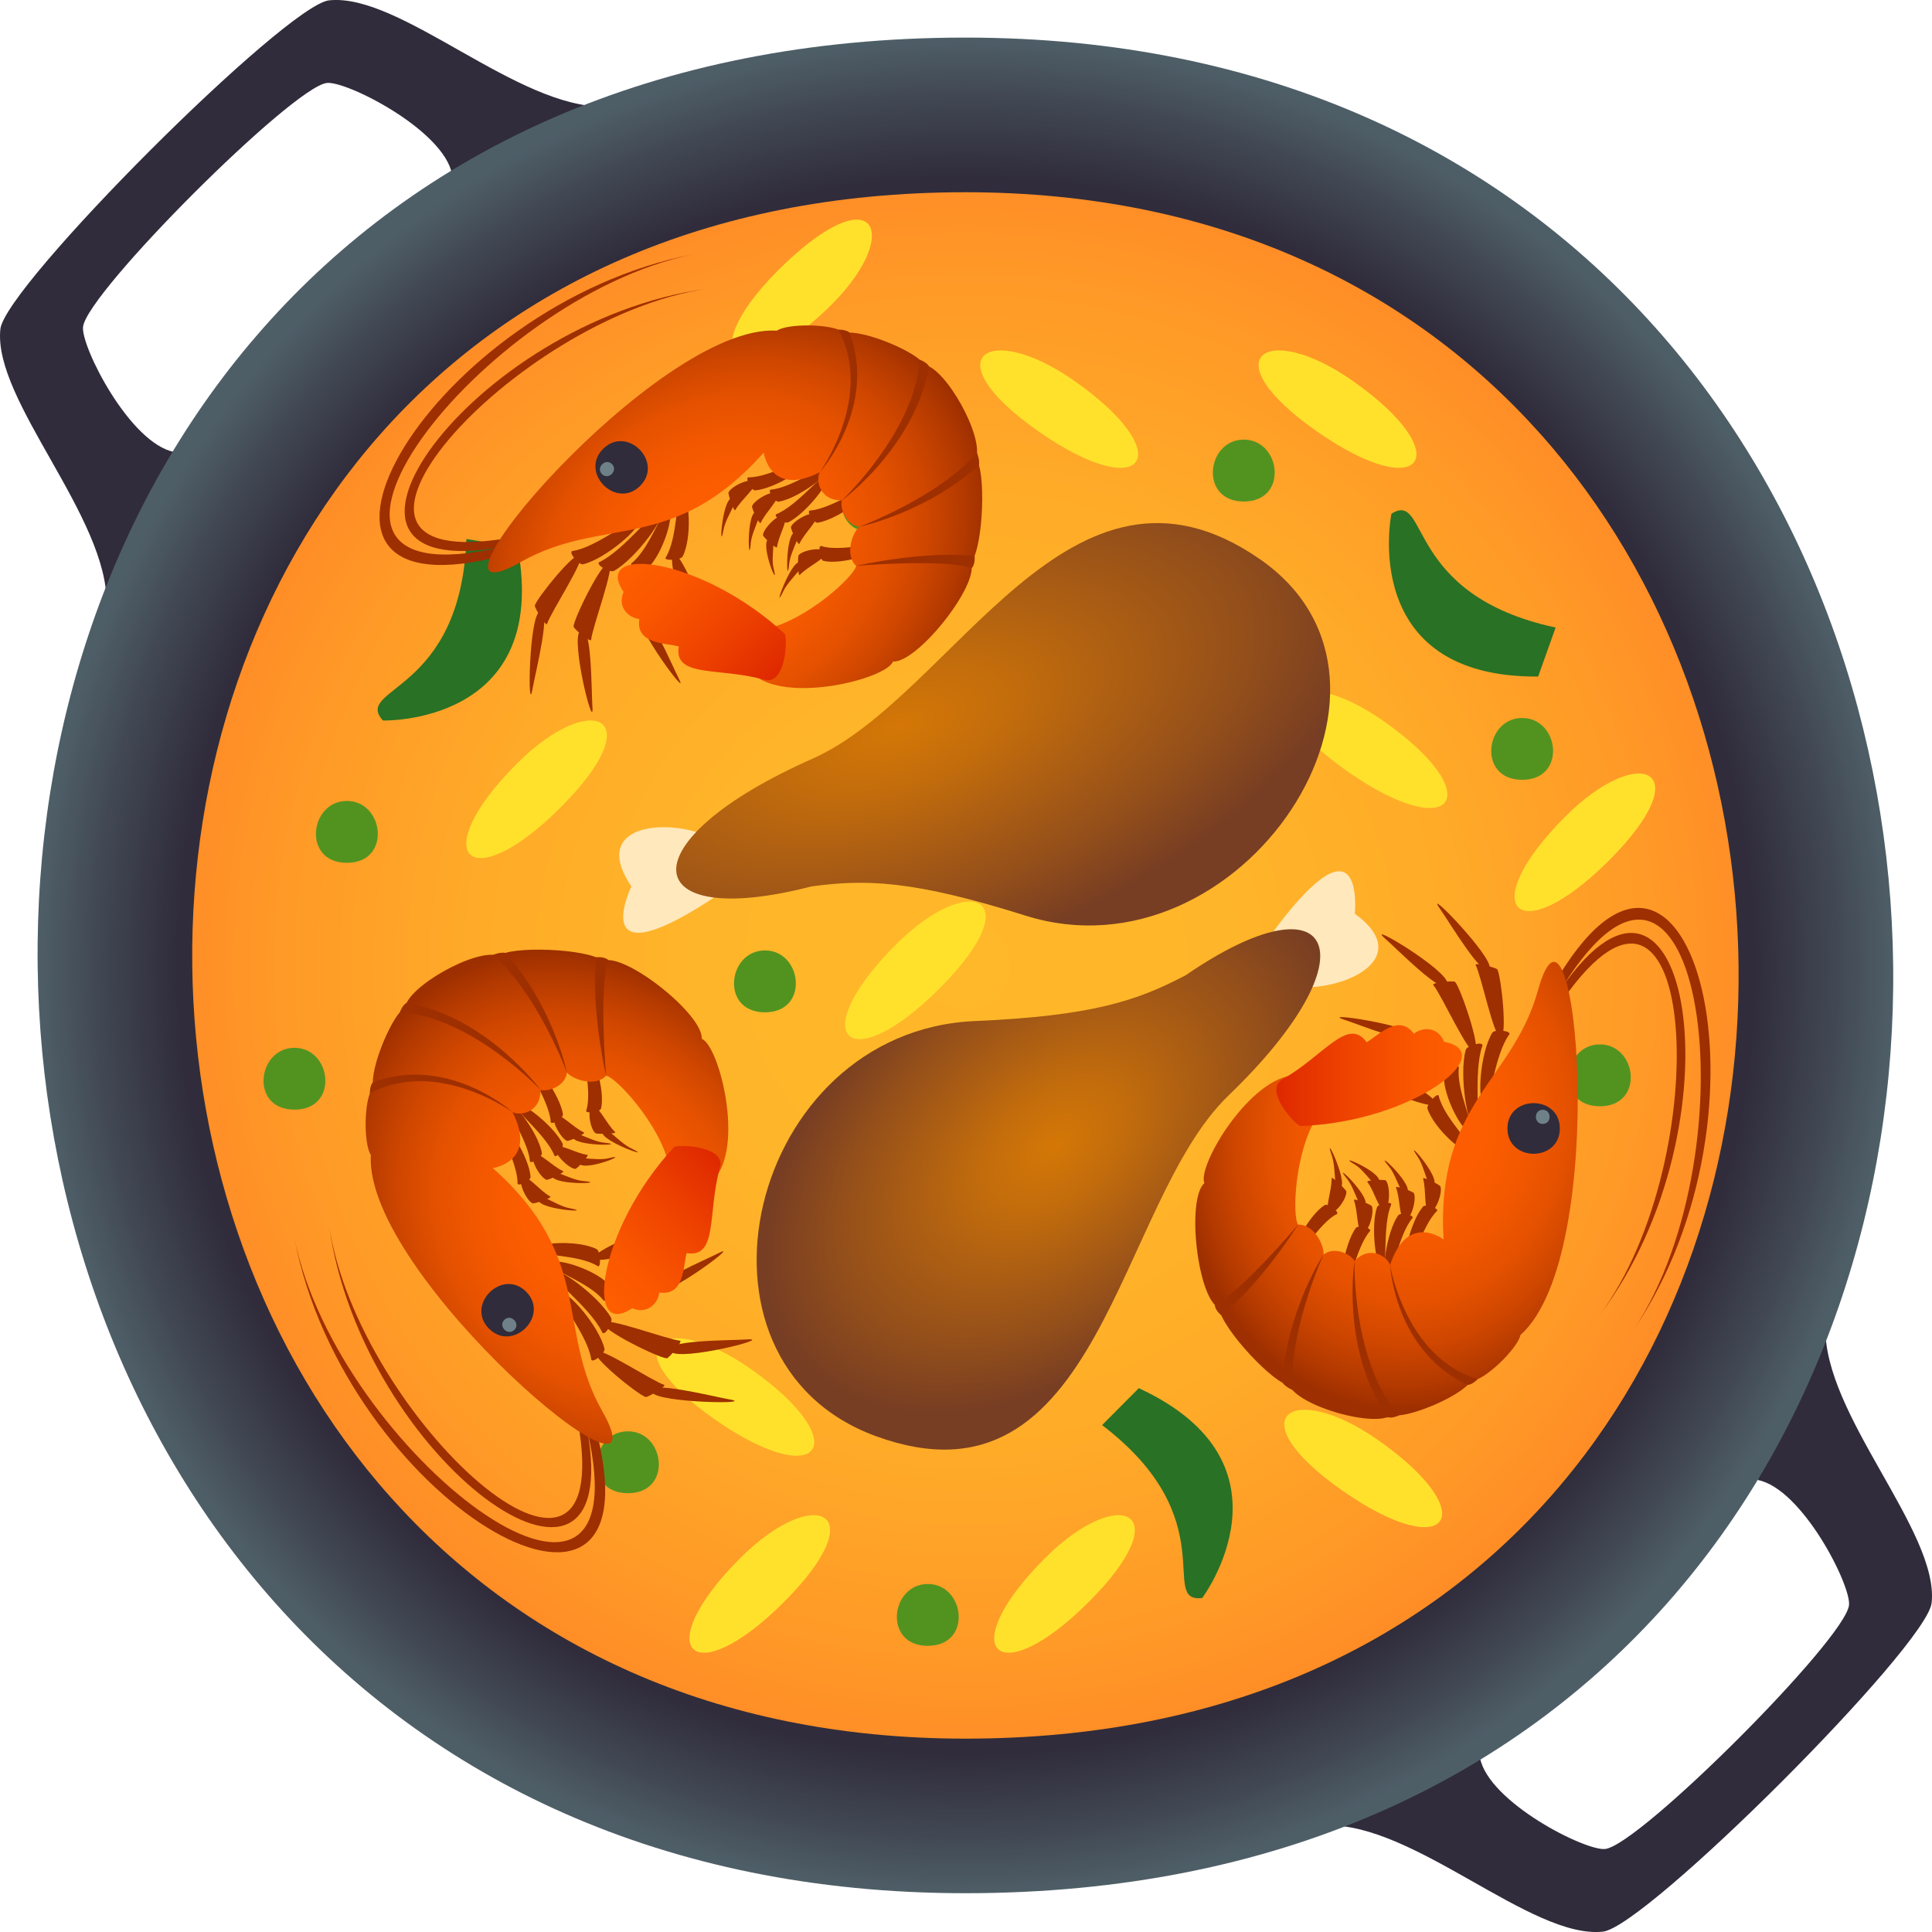 <?xml version="1.0" encoding="utf-8"?>
<!-- Generator: Adobe Illustrator 15.0.0, SVG Export Plug-In . SVG Version: 6.00 Build 0)  -->
<!DOCTYPE svg PUBLIC "-//W3C//DTD SVG 1.1//EN" "http://www.w3.org/Graphics/SVG/1.1/DTD/svg11.dtd">
<svg version="1.1" id="Layer_1" xmlns:x="http://ns.adobe.com/Extensibility/1.0/" xmlns:i="http://ns.adobe.com/AdobeIllustrator/10.0/" xmlns:graph="http://ns.adobe.com/Graphs/1.0/"
	 xmlns="http://www.w3.org/2000/svg" xmlns:xlink="http://www.w3.org/1999/xlink" xmlns:a="http://ns.adobe.com/AdobeSVGViewerExtensions/3.0/"
	 x="0px" y="0px" width="64px" height="64px" viewBox="0 0 64 64" enable-background="new 0 0 64 64" xml:space="preserve">
<path fill="#302C3B" d="M20.063,3.53c-2.908,0.088-6.791-3.771-9.16-3.519C9.475,0.162,0.162,9.475,0.012,10.903
	c-0.252,2.369,3.608,6.25,3.519,9.16l2.246-5.089c-1.479-0.281-3.112-3.52-3.025-4.154c0.154-1.154,6.915-7.915,8.069-8.071
	c0.635-0.085,3.873,1.548,4.156,3.027L20.063,3.53z"/>
<path fill="#302C3B" d="M43.938,60.47c2.908-0.088,6.789,3.771,9.158,3.519c1.429-0.15,10.741-9.463,10.892-10.892
	c0.252-2.369-3.606-6.25-3.517-9.16l-2.248,5.089c1.481,0.281,3.114,3.52,3.027,4.154c-0.154,1.154-6.915,7.915-8.069,8.069
	c-0.637,0.087-3.875-1.546-4.156-3.025L43.938,60.47z"/>
<radialGradient id="SVGID_1_" cx="52.435" cy="41.14" r="28.814" gradientTransform="matrix(1.067 0 0 1.067 -23.949 -11.902)" gradientUnits="userSpaceOnUse">
	<stop  offset="0.849" style="stop-color:#302C3B"/>
	<stop  offset="0.932" style="stop-color:#404652"/>
	<stop  offset="1" style="stop-color:#4E5E67"/>
	<a:midPointStop  offset="0.849" style="stop-color:#302C3B"/>
	<a:midPointStop  offset="0.536" style="stop-color:#302C3B"/>
	<a:midPointStop  offset="1" style="stop-color:#4E5E67"/>
</radialGradient>
<path fill="url(#SVGID_1_)" d="M31.98,1.245c-41.671,0-40.283,61.47,0,61.47C73.654,62.715,72.263,1.245,31.98,1.245z"/>
<radialGradient id="SVGID_2_" cx="52.435" cy="41.142" r="27.161" gradientTransform="matrix(1.067 0 0 1.067 -23.949 -11.902)" gradientUnits="userSpaceOnUse">
	<stop  offset="0" style="stop-color:#FFB829"/>
	<stop  offset="0.304" style="stop-color:#FFB529"/>
	<stop  offset="0.555" style="stop-color:#FFAB28"/>
	<stop  offset="0.786" style="stop-color:#FF9927"/>
	<stop  offset="1" style="stop-color:#FF8226"/>
	<a:midPointStop  offset="0" style="stop-color:#FFB829"/>
	<a:midPointStop  offset="0.746" style="stop-color:#FFB829"/>
	<a:midPointStop  offset="1" style="stop-color:#FF8226"/>
</radialGradient>
<path fill="url(#SVGID_2_)" d="M31.98,6.368c-34.727,0-33.57,51.227,0,51.227C66.709,57.595,65.551,6.368,31.98,6.368z"/>
<path fill="#FFE12C" d="M17.126,25.293c-3.037,3.041-1.592,4.491,1.448,1.45C21.618,23.701,19.58,22.841,17.126,25.293z"/>
<path fill="#FFE12C" d="M51.853,27.049c-3.039,3.042-1.594,4.492,1.45,1.452C56.343,25.457,54.307,24.597,51.853,27.049z"/>
<path fill="#FFE12C" d="M34.615,51.617c-3.039,3.046-1.592,4.49,1.45,1.45C39.107,50.028,37.069,49.165,34.615,51.617z"/>
<path fill="#FFE12C" d="M27.404,10.232c2.507-2.396,1.692-4.453-1.418-1.483C22.879,11.723,24.294,13.203,27.404,10.232z"/>
<path fill="#FFE12C" d="M24.846,45.332c-2.84-1.989-4.695-0.787-1.175,1.682C27.193,49.478,28.369,47.799,24.846,45.332z"/>
<path fill="#FFE12C" d="M45.645,47.7c-2.84-1.99-4.697-0.788-1.175,1.679S49.168,50.166,45.645,47.7z"/>
<path fill="#FFE12C" d="M44.795,12.607c-2.84-1.989-4.698-0.787-1.176,1.68C47.143,16.753,48.317,15.074,44.795,12.607z"/>
<path fill="#FFE12C" d="M35.576,12.607c-2.842-1.989-4.7-0.787-1.178,1.68C37.922,16.753,39.097,15.074,35.576,12.607z"/>
<path fill="#FFE12C" d="M45.819,23.878c-2.842-1.991-4.697-0.787-1.175,1.68C48.168,28.021,49.343,26.345,45.819,23.878z"/>
<path fill="#FFE12C" d="M24.52,51.616c-3.039,3.044-1.592,4.492,1.45,1.452C29.01,50.027,26.972,49.164,24.52,51.616z"/>
<path fill="#FFE12C" d="M29.677,31.292c-3.039,3.043-1.594,4.489,1.448,1.449C34.164,29.7,32.129,28.84,29.677,31.292z"/>
<path fill="#529320" d="M11.491,26.532c-1.24,0-1.488,2.05,0,2.05C12.979,28.582,12.73,26.532,11.491,26.532z"/>
<path fill="#529320" d="M25.34,31.484c-1.242,0-1.487,2.05,0,2.05C26.825,33.534,26.579,31.484,25.34,31.484z"/>
<path fill="#529320" d="M9.754,34.71c-1.239,0-1.487,2.051,0,2.048C11.24,36.761,10.994,34.71,9.754,34.71z"/>
<path fill="#529320" d="M20.8,47.414c-1.239,0-1.485,2.051,0,2.051C22.287,49.465,22.04,47.414,20.8,47.414z"/>
<path fill="#529320" d="M28.907,15.589c-1.239,0-1.487,2.048,0,2.048S30.146,15.589,28.907,15.589z"/>
<path fill="#529320" d="M41.201,14.563c-1.24,0-1.485,2.05,0.002,2.05C42.688,16.613,42.442,14.563,41.201,14.563z"/>
<path fill="#529320" d="M52.997,34.597c-1.24,0-1.485,2.05,0,2.05C54.484,36.645,54.236,34.597,52.997,34.597z"/>
<path fill="#529320" d="M30.735,52.472c1.239,0,1.485,2.048,0,2.048C29.248,54.52,29.494,52.472,30.735,52.472z"/>
<path fill="#297124" d="M46.093,17.018c-0.002,0-1.115,5.434,4.86,5.394l0.579-1.624C46.494,19.707,47.349,16.229,46.093,17.018z"/>
<path fill="#297124" d="M17.151,18.144l-1.7-0.289c-0.188,5.146-3.761,4.908-2.767,6.013C12.683,23.869,18.229,24.021,17.151,18.144
	z"/>
<path fill="#297124" d="M37.725,45.985l-1.217,1.223c4.099,3.121,1.844,5.904,3.317,5.728
	C39.827,52.936,43.147,48.493,37.725,45.985z"/>
<path fill="#FFE8BB" d="M44.88,30.269c0,0,0.348-3.439-2.583,0.434C39.745,34.079,48.188,32.667,44.88,30.269z"/>
<radialGradient id="SVGID_3_" cx="55.203" cy="46.764" r="10.306" gradientTransform="matrix(0.821 -0.681 0.432 0.521 -30.601 51.184)" gradientUnits="userSpaceOnUse">
	<stop  offset="0" style="stop-color:#D47706"/>
	<stop  offset="0.245" style="stop-color:#C26C0C"/>
	<stop  offset="0.734" style="stop-color:#944F1A"/>
	<stop  offset="1" style="stop-color:#783E23"/>
	<a:midPointStop  offset="0" style="stop-color:#D47706"/>
	<a:midPointStop  offset="0.551" style="stop-color:#D47706"/>
	<a:midPointStop  offset="1" style="stop-color:#783E23"/>
</radialGradient>
<path fill="url(#SVGID_3_)" d="M39.28,32.305c-1.603,0.843-3.083,1.348-6.987,1.519c-7.496,0.327-10.092,11.252-3.283,13.749
	c7.438,2.722,7.98-7.721,11.681-11.278C45.555,31.612,44.224,28.91,39.28,32.305z"/>
<path fill="#FFE8BB" d="M20.915,29.363c0,0-1.502,3.113,2.574,0.476C27.044,27.536,18.627,25.977,20.915,29.363z"/>
<radialGradient id="SVGID_4_" cx="50.358" cy="33.736" r="15.258" gradientTransform="matrix(1.006 -0.354 0.173 0.492 -26.747 25.315)" gradientUnits="userSpaceOnUse">
	<stop  offset="0" style="stop-color:#D47706"/>
	<stop  offset="0.245" style="stop-color:#C26C0C"/>
	<stop  offset="0.734" style="stop-color:#944F1A"/>
	<stop  offset="1" style="stop-color:#783E23"/>
	<a:midPointStop  offset="0" style="stop-color:#D47706"/>
	<a:midPointStop  offset="0.551" style="stop-color:#D47706"/>
	<a:midPointStop  offset="1" style="stop-color:#783E23"/>
</radialGradient>
<path fill="url(#SVGID_4_)" d="M41.746,18.53c-6.321-4.397-10.14,4.525-14.831,6.603c-6.176,2.735-5.847,5.729-0.04,4.232
	c1.794-0.245,3.356-0.212,7.085,0.963C41.116,32.584,47.702,22.672,41.746,18.53z"/>
<path fill="#529320" d="M50.424,23.784c-1.239,0-1.489,2.048,0,2.048C51.909,25.832,51.663,23.784,50.424,23.784z"/>
<path fill="#9E2F00" d="M47.701,30.104c0.308,0.439,1.483,2.407,1.643,1.979C49.482,31.716,47.125,29.286,47.701,30.104z"/>
<path fill="#9E2F00" d="M49.709,34.36c0.236-0.002,0.021-2.017-0.108-2.247c-0.033-0.057-0.767-0.244-0.717-0.145
	C49.083,32.373,49.484,34.36,49.709,34.36z"/>
<path fill="#9E2F00" d="M49.996,34.271c0.09-0.124-0.479-0.192-0.562-0.06c-0.4,0.652-0.517,2.284-0.262,2.333
	C49.369,36.58,49.501,34.937,49.996,34.271z"/>
<path fill="#9E2F00" d="M46.966,38.323c0.261,0.38,0.352,1.244,0.542,0.908C47.672,38.94,46.455,37.581,46.966,38.323z"/>
<path fill="#9E2F00" d="M47.348,40.146c0.197,0.041,0.445-0.623,0.369-0.844c-0.02-0.055-0.603-0.347-0.575-0.254
	C47.252,39.432,47.161,40.106,47.348,40.146z"/>
<path fill="#9E2F00" d="M47.597,40.122c0.093-0.091-0.371-0.251-0.457-0.152c-0.419,0.485-0.734,1.86-0.529,1.947
	C46.768,41.983,47.098,40.602,47.597,40.122z"/>
<path fill="#9E2F00" d="M45.892,31.1c0.403,0.35,2.008,1.992,2.056,1.487C47.991,32.152,45.141,30.449,45.892,31.1z"/>
<path fill="#9E2F00" d="M48.853,34.842c0.227-0.087-0.471-2.121-0.651-2.315c-0.045-0.049-0.793,0.018-0.721,0.104
	C47.768,32.983,48.638,34.923,48.853,34.842z"/>
<path fill="#9E2F00" d="M49.105,34.646c0.058-0.163-0.506-0.03-0.552,0.139c-0.224,0.826,0.063,2.579,0.318,2.538
	C49.069,37.292,48.795,35.521,49.105,34.646z"/>
<path fill="#9E2F00" d="M44.524,33.777c0.466,0.148,2.376,0.931,2.308,0.532C46.772,33.965,43.658,33.502,44.524,33.777z"/>
<path fill="#9E2F00" d="M48.327,35.366c0.018-0.142-0.491,0.125-0.496,0.269c-0.025,0.695,0.652,1.947,0.887,1.842
	C48.897,37.395,48.231,36.125,48.327,35.366z"/>
<path fill="#9E2F00" d="M47.551,36.581c0.141-0.191-1.385-1.063-1.622-1.078c-0.06-0.003-0.624,0.494-0.525,0.505
	C45.801,36.058,47.42,36.765,47.551,36.581z"/>
<path fill="#9E2F00" d="M47.66,36.303c-0.032-0.139-0.418,0.289-0.373,0.424c0.215,0.662,1.28,1.604,1.464,1.421
	C48.893,38.008,47.83,37.048,47.66,36.303z"/>
<path fill="#9E2F00" d="M46.012,38.644c0.291,0.346,0.451,1.195,0.613,0.837C46.765,39.172,45.442,37.967,46.012,38.644z"/>
<path fill="#9E2F00" d="M46.539,40.409c0.199,0.018,0.395-0.673,0.299-0.882c-0.022-0.055-0.627-0.274-0.592-0.184
	C46.387,39.709,46.351,40.392,46.539,40.409z"/>
<path fill="#9E2F00" d="M46.786,40.355c0.086-0.102-0.391-0.205-0.469-0.095c-0.377,0.532-0.579,1.938-0.367,1.999
	C46.113,42.307,46.329,40.894,46.786,40.355z"/>
<path fill="#9E2F00" d="M44.887,38.581c0.369,0.218,0.75,0.962,0.806,0.562C45.742,38.798,44.164,38.155,44.887,38.581z"/>
<path fill="#9E2F00" d="M45.863,40.055c0.192-0.058,0.191-0.786,0.045-0.949c-0.036-0.041-0.669-0.021-0.611,0.051
	C45.53,39.45,45.679,40.11,45.863,40.055z"/>
<path fill="#9E2F00" d="M46.082,39.91c0.053-0.127-0.426-0.046-0.469,0.087c-0.216,0.646-0.028,2.055,0.188,2.034
	C45.969,42.015,45.793,40.594,46.082,39.91z"/>
<path fill="#9E2F00" d="M44.626,39.055c0.287,0.353,0.438,1.206,0.603,0.851C45.372,39.599,44.064,38.366,44.626,39.055z"/>
<path fill="#9E2F00" d="M45.134,40.832c0.199,0.022,0.4-0.665,0.309-0.877c-0.022-0.053-0.625-0.285-0.592-0.194
	C44.988,40.129,44.945,40.812,45.134,40.832z"/>
<path fill="#9E2F00" d="M45.381,40.783c0.087-0.099-0.389-0.213-0.467-0.105c-0.383,0.525-0.6,1.928-0.39,1.993
	C44.687,42.722,44.919,41.312,45.381,40.783z"/>
<path fill="#9E2F00" d="M44.119,38.283c0.158,0.452,0.034,1.311,0.297,1.051C44.645,39.11,43.812,37.402,44.119,38.283z"/>
<path fill="#9E2F00" d="M44.039,40.156c0.179,0.105,0.58-0.447,0.561-0.685c-0.005-0.059-0.492-0.533-0.489-0.436
	C44.123,39.439,43.871,40.057,44.039,40.156z"/>
<path fill="#9E2F00" d="M44.284,40.217c0.111-0.056-0.295-0.365-0.4-0.298c-0.521,0.323-1.158,1.534-0.984,1.687
	C43.035,41.722,43.689,40.511,44.284,40.217z"/>
<path fill="#9E2F00" d="M51.768,32.677c4.58-7.317,6.353,5.346,2.343,11.385c4.951-7.298,1.908-18.845-2.439-11.784
	C51.738,32.43,51.768,32.677,51.768,32.677z"/>
<path fill="#9E2F00" d="M51.78,33.104c4.453-6.336,5.083,5.247,1.209,10.461c4.771-6.295,2.971-16.945-1.266-10.829
	C51.771,32.877,51.78,33.104,51.78,33.104z"/>
<radialGradient id="SVGID_5_" cx="486.002" cy="804.761" r="9.968" gradientTransform="matrix(-0.195 0.932 -0.765 -0.165 757.43 -282.897)" gradientUnits="userSpaceOnUse">
	<stop  offset="0" style="stop-color:#FF5E00"/>
	<stop  offset="0.274" style="stop-color:#FC5D00"/>
	<stop  offset="0.464" style="stop-color:#F35800"/>
	<stop  offset="0.629" style="stop-color:#E45100"/>
	<stop  offset="0.78" style="stop-color:#CE4600"/>
	<stop  offset="0.919" style="stop-color:#B23900"/>
	<stop  offset="1" style="stop-color:#9E2F00"/>
	<a:midPointStop  offset="0" style="stop-color:#FF5E00"/>
	<a:midPointStop  offset="0.776" style="stop-color:#FF5E00"/>
	<a:midPointStop  offset="1" style="stop-color:#9E2F00"/>
</radialGradient>
<path fill="url(#SVGID_5_)" d="M46.124,46.863c0.348,0.173,2.239-0.563,2.611-1.119c0.435,0.004,1.553-1.088,1.632-1.522
	c3.007-2.66,1.841-15.971,0.58-11.416c-0.834,3.02-3.388,3.733-3.127,8.252c0,0-1.198-0.914-1.773,0.853
	c-0.044-0.217-0.604-0.71-1.178-0.144c-0.16-0.261-0.701-0.475-1.025-0.205c0.031-0.306-0.318-1.013-0.841-0.994
	c-0.193-0.245-0.136-2.363,0.628-3.582c0,0-0.362-1.341-0.705-1.371c-1.507,0.034-3.274,3.006-3.029,3.575
	c-0.608,0.55-0.22,3.837,0.483,4.136c0.096,0.704,1.873,2.568,2.314,2.546C43.02,46.601,45.588,47.313,46.124,46.863z"/>
<path fill="#9E2F00" d="M48.949,45.688c-2.404-0.729-2.902-3.778-2.902-3.778s0.16,2.862,2.575,3.968
	C48.789,45.861,48.949,45.688,48.949,45.688z"/>
<path fill="#9E2F00" d="M46.343,46.887c-1.564-1.77-1.474-5.12-1.474-5.12s-0.46,2.955,1.098,5.18
	C46.128,46.993,46.343,46.887,46.343,46.887z"/>
<path fill="#9E2F00" d="M42.813,46.044c-0.116-1.995,1.03-4.482,1.03-4.482s-1.229,1.858-1.358,4.241
	C42.59,45.952,42.813,46.044,42.813,46.044z"/>
<path fill="#9E2F00" d="M40.458,43.571c1.34-1.075,2.545-3.004,2.545-3.004s-1.886,2.234-2.762,2.656
	C40.251,43.413,40.458,43.571,40.458,43.571z"/>
<linearGradient id="SVGID_6_" gradientUnits="userSpaceOnUse" x1="437.633" y1="738.497" x2="437.633" y2="732.349" gradientTransform="matrix(0 1 -1 0 780.777 -402.001)">
	<stop  offset="0" style="stop-color:#DE2800"/>
	<stop  offset="0.365" style="stop-color:#EE4200"/>
	<stop  offset="0.746" style="stop-color:#FA5700"/>
	<stop  offset="1" style="stop-color:#FF5E00"/>
	<a:midPointStop  offset="0" style="stop-color:#DE2800"/>
	<a:midPointStop  offset="0.382" style="stop-color:#DE2800"/>
	<a:midPointStop  offset="1" style="stop-color:#FF5E00"/>
</linearGradient>
<path fill="url(#SVGID_6_)" d="M43.09,37.302c3.731-0.143,6.633-2.433,4.748-2.791c-0.207-0.521-0.737-0.488-1-0.266
	c-0.507-0.69-1.185,0.067-1.566,0.28c-0.624-0.863-1.421,0.457-2.783,1.223C41.826,36.12,42.946,37.309,43.09,37.302z"/>
<path fill="#302C3B" d="M49.937,37.381c0-1.117,1.734-1.117,1.734,0C51.671,38.5,49.937,38.5,49.937,37.381z"/>
<path id="Shape_10_" fill="#6E8189" d="M51.105,37.232c-0.302,0-0.302-0.469,0-0.469C51.408,36.764,51.408,37.232,51.105,37.232
	L51.105,37.232z"/>
<path fill="#9E2F00" d="M24.154,46.355c-0.529-0.094-2.751-0.654-2.562-0.24C21.755,46.475,25.14,46.525,24.154,46.355z"/>
<path fill="#9E2F00" d="M19.726,44.766c-0.167,0.169,1.41,1.44,1.664,1.512c0.064,0.018,0.716-0.369,0.609-0.404
	C21.573,45.728,19.884,44.606,19.726,44.766z"/>
<path fill="#9E2F00" d="M19.586,45.031c0.022,0.152,0.475-0.203,0.438-0.355c-0.179-0.744-1.249-1.98-1.464-1.834
	C18.395,42.955,19.465,44.21,19.586,45.031z"/>
<path fill="#9E2F00" d="M18.862,40.022c-0.454-0.083-1.129-0.631-1.025-0.258C17.926,40.085,19.748,40.187,18.862,40.022z"/>
<path fill="#9E2F00" d="M17.304,39.004c-0.168,0.111,0.126,0.756,0.336,0.857c0.052,0.026,0.671-0.18,0.586-0.226
	C17.876,39.441,17.464,38.901,17.304,39.004z"/>
<path fill="#9E2F00" d="M17.144,39.198c-0.001,0.129,0.441-0.086,0.432-0.216c-0.047-0.64-0.796-1.836-1.002-1.751
	C16.415,37.295,17.157,38.505,17.144,39.198z"/>
<path fill="#9E2F00" d="M24.729,44.371c-0.531,0.038-2.828,0.012-2.506,0.402C22.5,45.112,25.721,44.301,24.729,44.371z"/>
<path fill="#9E2F00" d="M19.989,43.819c-0.099,0.221,1.833,1.167,2.099,1.177c0.066,0.003,0.549-0.573,0.437-0.584
	C22.071,44.365,20.084,43.609,19.989,43.819z"/>
<path fill="#9E2F00" d="M19.949,44.135c0.074,0.158,0.379-0.335,0.291-0.487c-0.426-0.742-1.867-1.778-2.019-1.569
	C18.104,42.24,19.55,43.297,19.949,44.135z"/>
<path fill="#9E2F00" d="M23.803,41.512c-0.434,0.224-2.338,1.021-2.008,1.255C22.081,42.969,24.61,41.094,23.803,41.512z"/>
<path fill="#9E2F00" d="M19.99,43.076c0.088,0.112,0.259-0.436,0.162-0.54c-0.476-0.509-1.839-0.916-1.931-0.676
	C18.152,42.046,19.522,42.472,19.99,43.076z"/>
<path fill="#9E2F00" d="M19.681,41.669c0.036,0.234,1.729-0.229,1.909-0.385c0.044-0.039,0.092-0.79,0.015-0.729
	C21.289,40.802,19.644,41.447,19.681,41.669z"/>
<path fill="#9E2F00" d="M19.8,41.942c0.121,0.075,0.091-0.499-0.036-0.563c-0.62-0.315-2.038-0.228-2.039,0.03
	C17.723,41.608,19.153,41.536,19.8,41.942z"/>
<path fill="#9E2F00" d="M19.311,39.122c-0.451-0.039-1.164-0.525-1.025-0.158C18.404,39.28,20.191,39.198,19.311,39.122z"/>
<path fill="#9E2F00" d="M17.688,38.247c-0.153,0.128,0.197,0.754,0.413,0.835c0.054,0.022,0.637-0.25,0.549-0.289
	C18.292,38.633,17.835,38.126,17.688,38.247z"/>
<path fill="#9E2F00" d="M17.553,38.459c0.011,0.133,0.422-0.131,0.398-0.265c-0.11-0.643-0.96-1.778-1.154-1.673
	C16.649,36.604,17.495,37.755,17.553,38.459z"/>
<path fill="#9E2F00" d="M20.15,38.37c-0.416,0.108-1.211-0.149-0.967,0.174C19.392,38.823,20.962,38.161,20.15,38.37z"/>
<path fill="#9E2F00" d="M18.417,38.019c-0.095,0.179,0.421,0.691,0.641,0.703c0.054,0.003,0.487-0.457,0.396-0.468
	C19.08,38.211,18.509,37.85,18.417,38.019z"/>
<path fill="#9E2F00" d="M18.365,38.276c0.052,0.127,0.333-0.27,0.271-0.394c-0.306-0.609-1.434-1.473-1.572-1.305
	C16.957,36.708,18.087,37.589,18.365,38.276z"/>
<path fill="#9E2F00" d="M19.999,37.851c-0.452-0.046-1.162-0.541-1.027-0.175C19.088,37.994,20.884,37.94,19.999,37.851z"/>
<path fill="#9E2F00" d="M18.384,36.954c-0.156,0.125,0.188,0.753,0.401,0.839c0.055,0.021,0.645-0.241,0.557-0.281
	C18.983,37.348,18.531,36.835,18.384,36.954z"/>
<path fill="#9E2F00" d="M18.244,37.163c0.008,0.132,0.425-0.125,0.404-0.256c-0.101-0.642-0.938-1.786-1.135-1.685
	C17.363,35.301,18.197,36.463,18.244,37.163z"/>
<path fill="#9E2F00" d="M20.903,38.038c-0.432-0.208-0.95-0.901-0.953-0.533C19.947,37.825,21.744,38.443,20.903,38.038z"/>
<path fill="#9E2F00" d="M19.636,36.657c-0.2,0.052-0.095,0.728,0.087,0.881c0.045,0.038,0.726,0.028,0.654-0.038
	C20.083,37.224,19.825,36.609,19.636,36.657z"/>
<path fill="#9E2F00" d="M19.42,36.788c-0.041,0.118,0.466,0.05,0.492-0.072c0.14-0.597-0.265-1.904-0.495-1.889
	C19.238,34.841,19.633,36.159,19.42,36.788z"/>
<path fill="#9E2F00" d="M19.46,47.411c1.935,8.412-8.273,0.712-9.707-6.394c1.66,8.661,11.977,14.675,10.058,6.607
	C19.655,47.565,19.46,47.411,19.46,47.411z"/>
<path fill="#9E2F00" d="M19.149,47.118c1.331,7.629-7.306-0.116-8.252-6.542c1.077,7.824,9.881,14.083,8.552,6.762
	C19.314,47.272,19.149,47.118,19.149,47.118z"/>
<radialGradient id="SVGID_7_" cx="1175.847" cy="-65.094" r="9.969" gradientTransform="matrix(-0.521 -0.797 0.657 -0.425 675.048 950.011)" gradientUnits="userSpaceOnUse">
	<stop  offset="0" style="stop-color:#FF5E00"/>
	<stop  offset="0.274" style="stop-color:#FC5D00"/>
	<stop  offset="0.464" style="stop-color:#F35800"/>
	<stop  offset="0.629" style="stop-color:#E45100"/>
	<stop  offset="0.78" style="stop-color:#CE4600"/>
	<stop  offset="0.919" style="stop-color:#B23900"/>
	<stop  offset="1" style="stop-color:#9E2F00"/>
	<a:midPointStop  offset="0" style="stop-color:#FF5E00"/>
	<a:midPointStop  offset="0.776" style="stop-color:#FF5E00"/>
	<a:midPointStop  offset="1" style="stop-color:#9E2F00"/>
</radialGradient>
<path fill="url(#SVGID_7_)" d="M13.419,33.389c-0.369,0.124-1.186,1.982-1.056,2.638c-0.309,0.305-0.329,1.868-0.078,2.23
	c-0.243,4.008,9.992,12.595,7.663,8.483c-1.545-2.725-0.244-5.036-3.623-8.046c0,0,1.494-0.202,0.65-1.858
	c0.184,0.123,0.93,0.075,0.934-0.729c0.298,0.07,0.833-0.161,0.871-0.58c0.194,0.237,0.94,0.49,1.297,0.108
	c0.311,0.036,1.767,1.574,2.09,2.977c0,0,1.204,0.691,1.468,0.471c1.041-1.091,0.19-4.441-0.387-4.67
	c0.042-0.819-2.558-2.868-3.266-2.582c-0.565-0.431-3.141-0.492-3.437-0.164C15.799,31.379,13.479,32.692,13.419,33.389z"/>
<path fill="#9E2F00" d="M12.252,36.218c2.216-1.185,4.724,0.618,4.724,0.618s-2.138-1.91-4.626-0.984
	C12.243,35.982,12.252,36.218,12.252,36.218z"/>
<path fill="#9E2F00" d="M13.248,33.527c2.357,0.145,4.661,2.579,4.661,2.579s-1.763-2.416-4.438-2.888
	C13.324,33.3,13.248,33.527,13.248,33.527z"/>
<path fill="#9E2F00" d="M16.34,31.628c1.491,1.328,2.44,3.898,2.44,3.898s-0.445-2.184-2.038-3.961
	C16.563,31.534,16.34,31.628,16.34,31.628z"/>
<path fill="#9E2F00" d="M19.752,31.711c-0.187,1.708,0.325,3.924,0.325,3.924s-0.247-2.914,0.075-3.832
	C20.011,31.676,19.752,31.711,19.752,31.711z"/>
<linearGradient id="SVGID_8_" gradientUnits="userSpaceOnUse" x1="1084.025" y1="-57.36" x2="1084.025" y2="-63.509" gradientTransform="matrix(-0.707 -0.707 0.707 -0.707 831.153 764.57)">
	<stop  offset="0" style="stop-color:#DE2800"/>
	<stop  offset="0.365" style="stop-color:#EE4200"/>
	<stop  offset="0.746" style="stop-color:#FA5700"/>
	<stop  offset="1" style="stop-color:#FF5E00"/>
	<a:midPointStop  offset="0" style="stop-color:#DE2800"/>
	<a:midPointStop  offset="0.382" style="stop-color:#DE2800"/>
	<a:midPointStop  offset="1" style="stop-color:#FF5E00"/>
</linearGradient>
<path fill="url(#SVGID_8_)" d="M22.325,38.004c-2.537,2.741-2.97,6.411-1.384,5.332c0.514,0.222,0.866-0.177,0.896-0.52
	c0.846,0.129,0.79-0.885,0.909-1.305c1.051,0.168,0.681-1.328,1.103-2.834C24.055,37.947,22.422,37.898,22.325,38.004z"/>
<path fill="#302C3B" d="M17.429,42.789c0.789,0.791-0.437,2.017-1.228,1.227C15.41,43.225,16.637,41.999,17.429,42.789z"/>
<path id="Shape_9_" fill="#6E8189" d="M16.706,43.722c0.214-0.214,0.545,0.119,0.333,0.331
	C16.824,44.268,16.493,43.937,16.706,43.722L16.706,43.722z"/>
<path fill="#9E2F00" d="M17.64,22.822c0.094-0.529,0.654-2.751,0.239-2.562C17.52,20.423,17.469,23.808,17.64,22.822z"/>
<path fill="#9E2F00" d="M19.229,18.393c-0.169-0.166-1.44,1.411-1.512,1.665c-0.018,0.064,0.369,0.716,0.404,0.609
	C18.267,20.241,19.389,18.551,19.229,18.393z"/>
<path fill="#9E2F00" d="M18.964,18.253c-0.152,0.023,0.203,0.476,0.355,0.438c0.743-0.178,1.979-1.248,1.834-1.463
	C21.04,17.063,19.784,18.133,18.964,18.253z"/>
<path fill="#9E2F00" d="M23.972,17.53c0.084-0.454,0.632-1.129,0.259-1.026C23.909,16.594,23.809,18.416,23.972,17.53z"/>
<path fill="#9E2F00" d="M24.99,15.971c-0.111-0.167-0.755,0.126-0.856,0.337c-0.026,0.052,0.18,0.671,0.226,0.585
	C24.553,16.544,25.094,16.132,24.99,15.971z"/>
<path fill="#9E2F00" d="M24.797,15.812c-0.129-0.001,0.086,0.44,0.216,0.432c0.64-0.047,1.835-0.796,1.751-1.002
	C26.7,15.082,25.489,15.825,24.797,15.812z"/>
<path fill="#9E2F00" d="M19.624,23.396c-0.038-0.531-0.013-2.827-0.403-2.505C18.883,21.168,19.694,24.389,19.624,23.396z"/>
<path fill="#9E2F00" d="M20.175,18.657c-0.221-0.099-1.166,1.833-1.176,2.099c-0.003,0.066,0.573,0.549,0.583,0.436
	C19.629,20.738,20.386,18.752,20.175,18.657z"/>
<path fill="#9E2F00" d="M19.859,18.617c-0.157,0.073,0.336,0.379,0.487,0.291c0.743-0.426,1.779-1.867,1.57-2.019
	C21.754,16.772,20.698,18.218,19.859,18.617z"/>
<path fill="#9E2F00" d="M22.483,22.471c-0.224-0.435-1.021-2.338-1.255-2.008C21.026,20.749,22.901,23.278,22.483,22.471z"/>
<path fill="#9E2F00" d="M20.919,18.658c-0.112,0.088,0.436,0.259,0.539,0.162c0.51-0.476,0.917-1.839,0.677-1.931
	C21.949,16.82,21.523,18.189,20.919,18.658z"/>
<path fill="#9E2F00" d="M22.326,18.348c-0.234,0.037,0.229,1.73,0.385,1.91c0.039,0.043,0.79,0.092,0.729,0.015
	C23.192,19.956,22.548,18.312,22.326,18.348z"/>
<path fill="#9E2F00" d="M22.052,18.468c-0.074,0.121,0.499,0.091,0.563-0.036c0.316-0.62,0.229-2.039-0.029-2.04
	C22.387,16.391,22.458,17.821,22.052,18.468z"/>
<path fill="#9E2F00" d="M24.873,17.979c0.038-0.451,0.525-1.165,0.158-1.025C24.715,17.072,24.797,18.859,24.873,17.979z"/>
<path fill="#9E2F00" d="M25.748,16.356c-0.128-0.153-0.754,0.197-0.836,0.412c-0.021,0.055,0.25,0.638,0.29,0.55
	C25.361,16.96,25.869,16.502,25.748,16.356z"/>
<path fill="#9E2F00" d="M25.535,16.22c-0.132,0.012,0.132,0.422,0.265,0.399c0.643-0.11,1.779-0.961,1.673-1.154
	C27.391,15.316,26.239,16.163,25.535,16.22z"/>
<path fill="#9E2F00" d="M25.625,18.818c-0.108-0.416,0.149-1.211-0.174-0.967C25.172,18.06,25.833,19.629,25.625,18.818z"/>
<path fill="#9E2F00" d="M25.977,17.085c-0.179-0.095-0.692,0.421-0.703,0.641c-0.004,0.054,0.457,0.487,0.467,0.396
	C25.783,17.748,26.145,17.176,25.977,17.085z"/>
<path fill="#9E2F00" d="M25.719,17.032c-0.127,0.053,0.269,0.334,0.393,0.271c0.609-0.306,1.473-1.434,1.306-1.572
	C27.286,15.625,26.406,16.754,25.719,17.032z"/>
<path fill="#9E2F00" d="M26.144,18.667c0.046-0.452,0.542-1.163,0.175-1.027C26.001,17.756,26.055,19.551,26.144,18.667z"/>
<path fill="#9E2F00" d="M27.041,17.051c-0.125-0.156-0.754,0.188-0.839,0.402c-0.021,0.055,0.24,0.644,0.281,0.557
	C26.646,17.651,27.159,17.199,27.041,17.051z"/>
<path fill="#9E2F00" d="M26.831,16.912c-0.131,0.008,0.125,0.425,0.257,0.403c0.642-0.1,1.786-0.938,1.684-1.134
	C28.693,16.031,27.532,16.865,26.831,16.912z"/>
<path fill="#9E2F00" d="M25.956,19.571c0.209-0.432,0.902-0.95,0.533-0.953C26.17,18.615,25.551,20.412,25.956,19.571z"/>
<path fill="#9E2F00" d="M27.338,18.304c-0.053-0.2-0.728-0.095-0.882,0.087c-0.037,0.045-0.028,0.726,0.039,0.654
	C26.771,18.751,27.386,18.493,27.338,18.304z"/>
<path fill="#9E2F00" d="M27.206,18.088c-0.117-0.041-0.049,0.466,0.073,0.492c0.597,0.14,1.904-0.266,1.889-0.495
	C29.154,17.906,27.836,18.3,27.206,18.088z"/>
<path fill="#9E2F00" d="M16.584,18.127c-8.413,1.936-0.712-8.272,6.394-9.706C14.315,10.08,8.303,20.397,16.37,18.479
	C16.43,18.323,16.584,18.127,16.584,18.127z"/>
<path fill="#9E2F00" d="M16.876,17.816c-7.628,1.332,0.117-7.305,6.543-8.252c-7.825,1.077-14.083,9.882-6.763,8.553
	C16.722,17.982,16.876,17.816,16.876,17.816z"/>
<radialGradient id="SVGID_9_" cx="372.388" cy="-284.904" r="9.968" gradientTransform="matrix(0.797 -0.521 0.425 0.657 -151.982 399.558)" gradientUnits="userSpaceOnUse">
	<stop  offset="0" style="stop-color:#FF5E00"/>
	<stop  offset="0.274" style="stop-color:#FC5D00"/>
	<stop  offset="0.464" style="stop-color:#F35800"/>
	<stop  offset="0.629" style="stop-color:#E45100"/>
	<stop  offset="0.78" style="stop-color:#CE4600"/>
	<stop  offset="0.919" style="stop-color:#B23900"/>
	<stop  offset="1" style="stop-color:#9E2F00"/>
	<a:midPointStop  offset="0" style="stop-color:#FF5E00"/>
	<a:midPointStop  offset="0.776" style="stop-color:#FF5E00"/>
	<a:midPointStop  offset="1" style="stop-color:#9E2F00"/>
</radialGradient>
<path fill="url(#SVGID_9_)" d="M30.606,12.087c-0.124-0.369-1.982-1.186-2.638-1.056c-0.305-0.31-1.869-0.329-2.231-0.078
	c-4.007-0.243-12.595,9.992-8.483,7.663c2.726-1.545,5.037-0.244,8.046-3.623c0,0,0.202,1.493,1.858,0.649
	c-0.123,0.185-0.075,0.931,0.73,0.935c-0.071,0.298,0.16,0.832,0.58,0.871c-0.237,0.193-0.49,0.94-0.108,1.297
	c-0.036,0.311-1.575,1.767-2.977,2.09c0,0-0.692,1.204-0.472,1.467c1.091,1.042,4.442,0.191,4.67-0.386
	c0.82,0.041,2.869-2.558,2.582-3.266c0.432-0.565,0.493-3.141,0.165-3.437C32.615,14.467,31.302,12.147,30.606,12.087z"/>
<path fill="#9E2F00" d="M27.777,10.92c1.185,2.216-0.619,4.723-0.619,4.723s1.91-2.137,0.984-4.626
	C28.013,10.911,27.777,10.92,27.777,10.92z"/>
<path fill="#9E2F00" d="M30.468,11.916c-0.145,2.357-2.579,4.661-2.579,4.661s2.416-1.764,2.888-4.438
	C30.694,11.992,30.468,11.916,30.468,11.916z"/>
<path fill="#9E2F00" d="M32.366,15.008c-1.328,1.491-3.897,2.44-3.897,2.44s2.184-0.446,3.96-2.039
	C32.46,15.23,32.366,15.008,32.366,15.008z"/>
<path fill="#9E2F00" d="M32.284,18.42c-1.708-0.187-3.924,0.325-3.924,0.325s2.913-0.247,3.831,0.075
	C32.318,18.679,32.284,18.42,32.284,18.42z"/>
<linearGradient id="SVGID_10_" gradientUnits="userSpaceOnUse" x1="337.262" y1="-264.288" x2="337.262" y2="-270.436" gradientTransform="matrix(0.707 -0.707 0.707 0.707 -26.22 448.103)">
	<stop  offset="0" style="stop-color:#DE2800"/>
	<stop  offset="0.365" style="stop-color:#EE4200"/>
	<stop  offset="0.746" style="stop-color:#FA5700"/>
	<stop  offset="1" style="stop-color:#FF5E00"/>
	<a:midPointStop  offset="0" style="stop-color:#DE2800"/>
	<a:midPointStop  offset="0.382" style="stop-color:#DE2800"/>
	<a:midPointStop  offset="1" style="stop-color:#FF5E00"/>
</linearGradient>
<path fill="url(#SVGID_10_)" d="M25.99,20.993c-2.74-2.538-6.411-2.97-5.332-1.384c-0.221,0.514,0.178,0.866,0.52,0.895
	c-0.129,0.847,0.886,0.791,1.306,0.91c-0.169,1.051,1.328,0.681,2.833,1.103C26.048,22.722,26.096,21.09,25.99,20.993z"/>
<path fill="#302C3B" d="M21.205,16.096c-0.79,0.79-2.017-0.437-1.226-1.227C20.77,14.078,21.996,15.305,21.205,16.096z"/>
<path id="Shape_8_" fill="#6E8189" d="M20.273,15.374c0.213,0.214-0.119,0.545-0.332,0.332
	C19.728,15.492,20.059,15.16,20.273,15.374L20.273,15.374z"/>
</svg>
